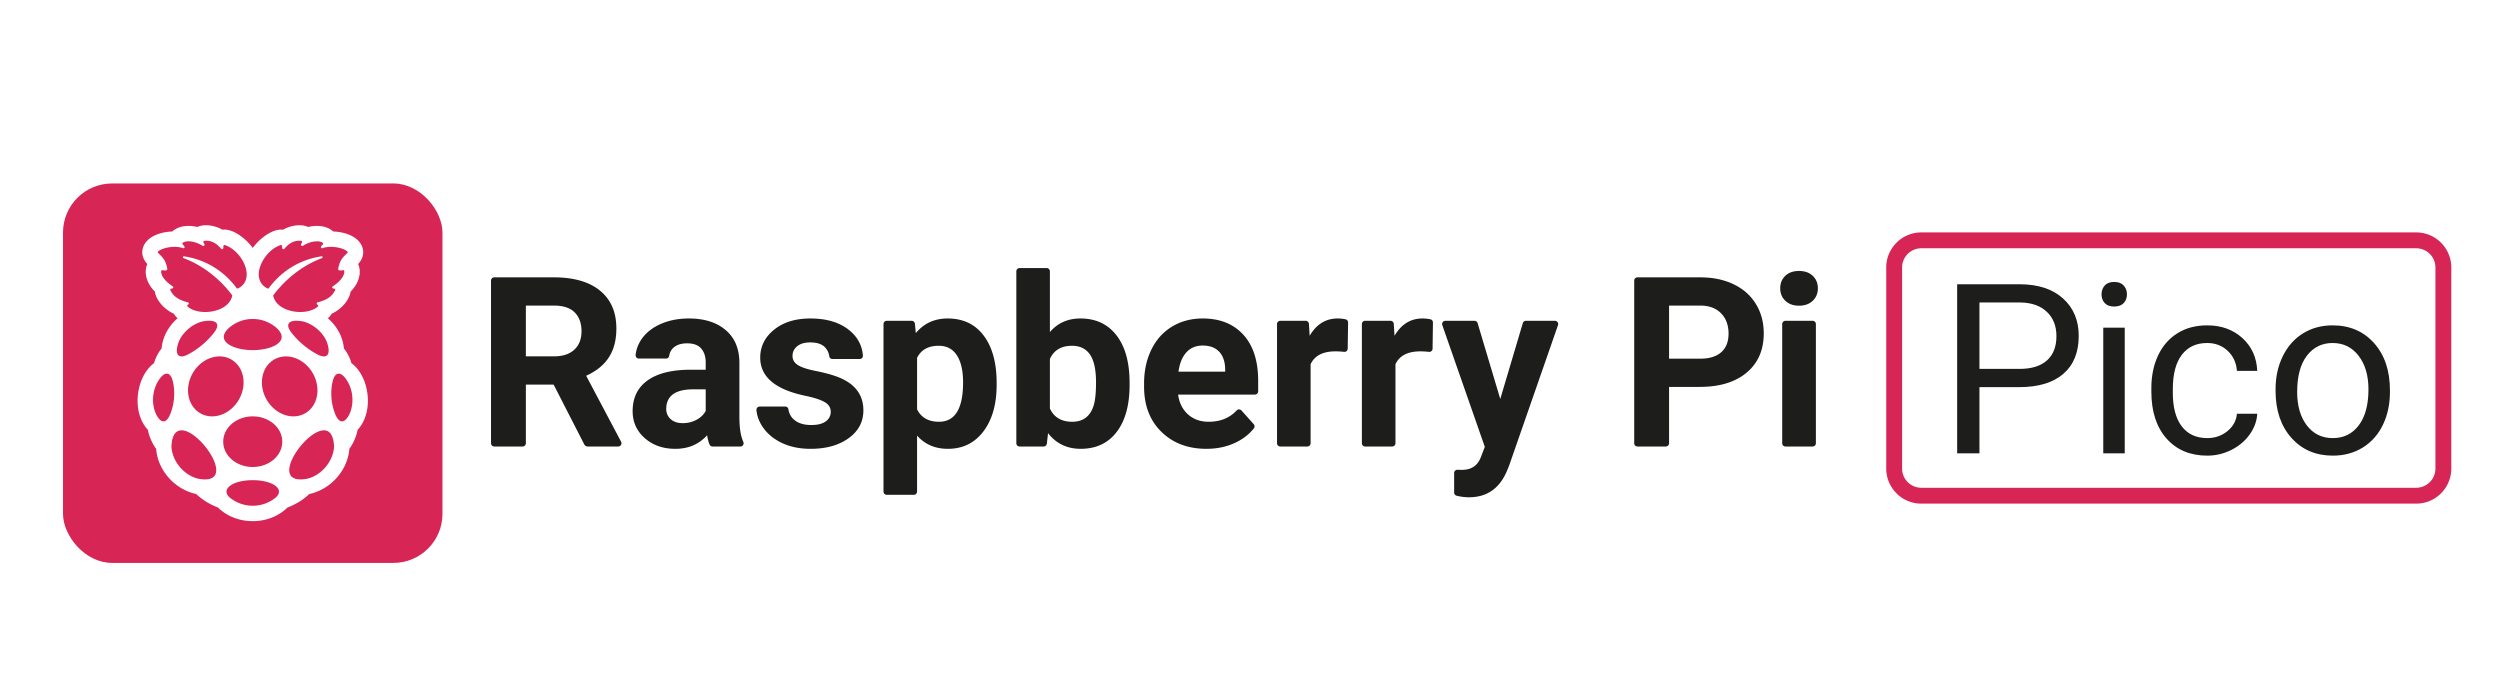<?xml version="1.0" encoding="UTF-8" standalone="no"?>
<svg
   height="250"
   width="900"
   version="1.1"
   id="svg23"
   sodipodi:docname="rp2040.svg"
   inkscape:version="1.3.2 (091e20e, 2023-11-25, custom)"
   xmlns:inkscape="http://www.inkscape.org/namespaces/inkscape"
   xmlns:sodipodi="http://sodipodi.sourceforge.net/DTD/sodipodi-0.dtd"
   xmlns="http://www.w3.org/2000/svg"
   xmlns:svg="http://www.w3.org/2000/svg">
  <defs
     id="defs23" />
  <sodipodi:namedview
     id="namedview23"
     pagecolor="#ffffff"
     bordercolor="#000000"
     borderopacity="0.25"
     inkscape:showpageshadow="2"
     inkscape:pageopacity="0.0"
     inkscape:pagecheckerboard="0"
     inkscape:deskcolor="#d1d1d1"
     inkscape:zoom="0.87375"
     inkscape:cx="706.15164"
     inkscape:cy="153.93419"
     inkscape:window-width="1920"
     inkscape:window-height="1111"
     inkscape:window-x="-9"
     inkscape:window-y="-9"
     inkscape:window-maximized="1"
     inkscape:current-layer="svg23" />
  <filter
     id="a"
     filterUnits="userSpaceOnUse">
    <feOffset
       dx="8.504"
       dy="10"
       id="feOffset1" />
    <feGaussianBlur
       result="blur"
       stdDeviation="10"
       id="feGaussianBlur1" />
    <feFlood
       flood-color="#262626"
       flood-opacity=".15"
       id="feFlood1" />
    <feComposite
       in2="blur"
       operator="in"
       id="feComposite1" />
    <feComposite
       in="SourceGraphic"
       id="feComposite2" />
  </filter>
  <filter
     id="b"
     filterUnits="userSpaceOnUse">
    <feOffset
       dx="8.504"
       dy="10"
       id="feOffset2" />
    <feGaussianBlur
       result="blur-2"
       stdDeviation="10"
       id="feGaussianBlur2" />
    <feFlood
       flood-color="#262626"
       flood-opacity=".15"
       id="feFlood2" />
    <feComposite
       in2="blur-2"
       operator="in"
       id="feComposite3" />
    <feComposite
       in="SourceGraphic"
       id="feComposite4" />
  </filter>
  <filter
     id="c"
     filterUnits="userSpaceOnUse">
    <feOffset
       dx="8.504"
       dy="10"
       id="feOffset4" />
    <feGaussianBlur
       result="blur-3"
       stdDeviation="10"
       id="feGaussianBlur4" />
    <feFlood
       flood-color="#262626"
       flood-opacity=".15"
       id="feFlood4" />
    <feComposite
       in2="blur-3"
       operator="in"
       id="feComposite5" />
    <feComposite
       in="SourceGraphic"
       id="feComposite6" />
  </filter>
  <filter
     id="d"
     filterUnits="userSpaceOnUse">
    <feOffset
       dx="8.504"
       dy="10"
       id="feOffset6" />
    <feGaussianBlur
       result="blur-4"
       stdDeviation="10"
       id="feGaussianBlur6" />
    <feFlood
       flood-color="#262626"
       flood-opacity=".15"
       id="feFlood6" />
    <feComposite
       in2="blur-4"
       operator="in"
       id="feComposite7" />
    <feComposite
       in="SourceGraphic"
       id="feComposite8" />
  </filter>
  <filter
     id="e"
     filterUnits="userSpaceOnUse">
    <feOffset
       dx="8.504"
       dy="10"
       id="feOffset8" />
    <feGaussianBlur
       result="blur-5"
       stdDeviation="10"
       id="feGaussianBlur8" />
    <feFlood
       flood-color="#262626"
       flood-opacity=".15"
       id="feFlood8" />
    <feComposite
       in2="blur-5"
       operator="in"
       id="feComposite9" />
    <feComposite
       in="SourceGraphic"
       id="feComposite10" />
  </filter>
  <filter
     id="f"
     filterUnits="userSpaceOnUse">
    <feOffset
       dx="8.504"
       dy="10"
       id="feOffset10" />
    <feGaussianBlur
       result="blur-6"
       stdDeviation="10"
       id="feGaussianBlur10" />
    <feFlood
       flood-color="#262626"
       flood-opacity=".15"
       id="feFlood10" />
    <feComposite
       in2="blur-6"
       operator="in"
       id="feComposite11" />
    <feComposite
       in="SourceGraphic"
       id="feComposite12" />
  </filter>
  <clipPath
     id="g">
    <path
       d="m -8349.608,286.418 h 6720 v 1807.433 h -6720 z"
       id="path12" />
  </clipPath>
  <g
     clip-path="url(#g)"
     fill="#ffffff"
     id="g19">
    <path
       d="M -2281.383,288.193 H 3135.591 V 2093.851 H -2281.383 Z"
       id="path13" />
    <path
       d="M -114.594,286.418 H 65.972 v 180.566 h -180.566 z"
       filter="url(#a)"
       id="path14" />
    <path
       d="M 246.538,286.418 H 427.104 V 466.984 H 246.538 Z"
       filter="url(#b)"
       transform="rotate(180,336.821,376.7)"
       id="path15" />
    <path
       d="M 65.972,286.418 H 246.538 V 466.984 H 65.972 Z"
       filter="url(#c)"
       transform="rotate(180,156.255,376.7)"
       id="path16" />
    <path
       d="M 788.236,288.193 H 968.802 V 468.759 H 788.236 Z"
       filter="url(#d)"
       id="path17" />
    <path
       d="M 607.67,288.193 H 788.236 V 468.759 H 607.67 Z"
       filter="url(#e)"
       id="path18" />
    <path
       d="M 427.104,288.193 H 607.67 V 468.759 H 427.104 Z"
       filter="url(#f)"
       id="path19" />
  </g>
  <rect
     fill="#d72555"
     height="136.601"
     rx="17.669"
     width="136.601"
     x="22.686"
     y="66.047"
     id="rect19" />
  <path
     d="m 132.349,142.359 c -0.475,-4.934 -2.692,-9.322 -5.841,-11.635 -0.562,-1.99 -1.472,-3.76 -2.712,-5.273 -0.186,-2.324 -1.177,-6.866 -5.755,-10.872 0.51,-0.45 0.99,-0.992 1.333,-1.624 3.822,-1.707 6.517,-5.292 6.83,-7.959 2.039,-2.04 3.206,-4.452 3.304,-6.851 0.047,-1.132 -0.157,-2.186 -0.584,-3.085 1.688,-1.823 2.245,-3.971 1.527,-6.05 -1.14,-3.305 -5.14,-5.45 -10.51,-5.679 -1.44,-1.313 -3.448,-2.004 -5.853,-2.004 -1.028,0 -2.109,0.134 -3.16,0.39 -0.86,-0.414 -1.919,-0.63 -3.105,-0.63 -2.013,0 -4.22,0.61 -5.925,1.615 a 5.453,5.453 0 0 0 -0.716,-0.046 c -2.666,0 -5.331,1.837 -6.682,2.932 a 20.257,20.257 0 0 0 -3.513,3.66 20.277,20.277 0 0 0 -3.512,-3.66 c -1.352,-1.094 -4.017,-2.932 -6.683,-2.932 a 5.46,5.46 0 0 0 -0.716,0.046 c -1.705,-1.005 -3.912,-1.615 -5.924,-1.615 -1.187,0 -2.245,0.216 -3.106,0.63 a 13.534,13.534 0 0 0 -3.16,-0.39 c -2.405,0 -4.413,0.69 -5.853,2.004 -5.37,0.228 -9.37,2.374 -10.51,5.68 -0.718,2.078 -0.16,4.226 1.527,6.05 -0.427,0.898 -0.63,1.953 -0.584,3.084 0.098,2.4 1.265,4.812 3.304,6.851 0.312,2.667 3.008,6.252 6.83,7.96 0.343,0.63 0.823,1.172 1.332,1.623 -4.577,4.006 -5.568,8.548 -5.754,10.873 -1.24,1.512 -2.15,3.281 -2.712,5.272 -3.149,2.313 -5.366,6.702 -5.84,11.634 -0.473,4.904 0.873,9.481 3.61,12.38 0.376,2.2 1.63,5.08 2.978,6.837 0.27,3.717 1.854,7.382 4.49,10.377 2.656,3.015 6.157,5.092 9.904,5.885 2.263,2.117 4.671,3.607 7.92,4.903 1.419,1.43 5.553,4.869 12.459,4.869 6.906,0 11.04,-3.44 12.459,-4.869 3.249,-1.296 5.657,-2.786 7.92,-4.903 3.746,-0.793 7.248,-2.87 9.903,-5.885 2.637,-2.995 4.22,-6.66 4.491,-10.377 1.349,-1.757 2.603,-4.636 2.977,-6.836 2.738,-2.9 4.083,-7.477 3.612,-12.38 z m -18.498,-14.996 c -3.242,-1.767 -6.306,-4.346 -8.621,-7.226 -3.092,-3.674 -1.082,-5.31 3.788,-4.428 3.63,0.88 7.064,3.76 8.556,7.181 1.73,4.603 0.382,6.817 -3.723,4.473 z m -12.824,-39.128 a 0.423,0.423 0 0 1 0.538,0.45 c -0.134,1.267 0.632,1.107 0.814,0.882 1.995,-2.48 4.108,-3.045 6,-2.879 0.333,0.03 0.492,0.418 0.29,0.684 -0.752,1.115 0.058,1.327 0.357,1.126 3.07,-1.92 6,-1.923 7.124,-1.117 0.218,0.157 0.226,0.48 0.025,0.658 -1.136,0.968 -0.5,1.45 -0.099,1.303 3.118,-1.1 7.422,-0.127 8.923,1.142 0.199,0.169 0.205,0.473 0.01,0.646 -1.897,1.682 -2.83,3.032 -3.255,5.679 -0.084,0.747 1.155,0.59 1.677,0.455 0.26,-0.067 0.52,0.127 0.528,0.395 0.047,1.795 -1.65,3.768 -4.176,5.455 -0.338,0.226 -0.29,0.768 0.482,0.788 0.349,0.026 0.51,0.35 0.36,0.63 -0.901,1.671 -2.126,3.245 -6.297,4.326 -0.398,0.103 -0.43,0.645 -0.06,0.806 0.371,0.161 0.375,0.516 0.134,0.723 -4.153,3.568 -14.68,2.161 -16.017,-3.844 a 0.421,0.421 0 0 1 0.076,-0.344 c 2.498,-3.332 8.304,-9.853 17.458,-13.283 0.371,-0.139 0.228,-0.697 -0.164,-0.639 -8.891,1.32 -15.152,6.262 -18.96,11.43 a 0.428,0.428 0 0 1 -0.543,0.123 c -6.748,-3.484 -1.207,-13.771 4.775,-15.595 z M 90.987,114.834 c 1.295,0 4.658,0.12 8.175,2.877 5.87,4.88 -0.855,8.333 -8.175,8.333 -7.32,0 -14.046,-3.454 -8.175,-8.333 3.517,-2.758 6.88,-2.877 8.175,-2.877 z m -29.636,-10.303 c -0.151,-0.28 0.01,-0.604 0.359,-0.63 0.772,-0.02 0.82,-0.562 0.482,-0.788 -2.526,-1.687 -4.223,-3.66 -4.176,-5.455 a 0.423,0.423 0 0 1 0.527,-0.395 c 0.523,0.134 1.762,0.292 1.678,-0.455 -0.426,-2.647 -1.358,-3.997 -3.256,-5.679 a 0.427,0.427 0 0 1 0.01,-0.645 c 1.502,-1.27 5.806,-2.243 8.923,-1.143 0.402,0.147 1.038,-0.335 -0.098,-1.303 a 0.423,0.423 0 0 1 0.025,-0.658 c 1.124,-0.806 4.053,-0.802 7.124,1.117 0.3,0.2 1.109,-0.011 0.357,-1.126 -0.202,-0.266 -0.043,-0.654 0.29,-0.684 1.892,-0.166 4.005,0.398 6,2.879 0.181,0.225 0.948,0.385 0.814,-0.882 a 0.423,0.423 0 0 1 0.537,-0.45 c 5.983,1.824 11.524,12.111 4.776,15.595 a 0.428,0.428 0 0 1 -0.543,-0.123 c -3.809,-5.168 -10.07,-10.11 -18.96,-11.43 -0.392,-0.058 -0.536,0.5 -0.164,0.64 9.153,3.43 14.96,9.95 17.458,13.282 a 0.422,0.422 0 0 1 0.076,0.344 c -1.336,6.005 -11.864,7.412 -16.017,3.844 -0.241,-0.207 -0.237,-0.562 0.133,-0.723 0.37,-0.16 0.339,-0.703 -0.059,-0.806 -4.171,-1.081 -5.396,-2.655 -6.296,-4.326 z m 3.05,18.358 c 1.49,-3.42 4.924,-6.3 8.555,-7.18 4.87,-0.883 6.88,0.753 3.788,4.427 -2.316,2.88 -5.38,5.459 -8.621,7.226 -4.105,2.344 -5.453,0.13 -3.723,-4.473 z m -8.492,25.58 c -1.356,-3.55 -1.018,-7.866 0.975,-11.184 2.17,-3.69 4.352,-3.543 5.218,-0.417 1.117,4.128 0.687,9.052 -1.13,12.923 -1.606,3.193 -3.614,2.114 -5.063,-1.323 z m 15.64,23.902 c -5.207,-1.097 -9.629,-6.342 -9.828,-11.66 0.814,-18.946 28.119,14.888 9.828,11.66 z m 0.555,-23.597 c -4.579,-2.643 -5.79,-9.117 -2.706,-14.46 3.084,-5.341 9.296,-7.529 13.875,-4.885 4.579,2.644 5.79,9.117 2.706,14.46 -3.084,5.341 -9.296,7.529 -13.875,4.885 z m 26.524,30.828 a 13.013,13.013 0 0 1 -7.641,2.464 c -2.853,0 -5.491,-0.914 -7.64,-2.464 -4.538,-3.134 0.027,-6.739 7.64,-6.739 7.613,0 12.178,3.605 7.64,6.739 z m -7.641,-11.485 c -5.87,0 -10.628,-4.078 -10.628,-9.11 0,-5.03 4.758,-9.11 10.628,-9.11 5.87,0 10.628,4.08 10.628,9.11 0,5.032 -4.758,9.11 -10.628,9.11 z m 5.007,-24.228 c -3.084,-5.342 -1.872,-11.815 2.707,-14.459 4.579,-2.644 10.79,-0.456 13.875,4.886 3.084,5.342 1.873,11.816 -2.706,14.46 -4.579,2.643 -10.791,0.455 -13.876,-4.887 z m 14.431,28.483 c -18.291,3.228 9.014,-30.606 9.828,-11.66 -0.2,5.318 -4.621,10.563 -9.828,11.66 z m 15.64,-23.903 c -1.449,3.437 -3.457,4.515 -5.064,1.323 -1.816,-3.871 -2.246,-8.795 -1.13,-12.923 0.867,-3.126 3.05,-3.273 5.219,0.417 1.993,3.318 2.331,7.635 0.975,11.183 z"
     fill="#ffffff"
     id="path20" />
  <path
     d="m 199.308,138.449 h -9.995 v 21.12 c 0,0.647 -0.525,1.172 -1.173,1.172 h -10.202 a 1.172,1.172 0 0 1 -1.172,-1.172 v -58.55 c 0,-0.648 0.524,-1.172 1.172,-1.172 h 21.454 c 7.193,0 12.741,1.604 16.645,4.81 3.904,3.206 5.856,7.737 5.856,13.592 0,4.155 -0.9,7.619 -2.698,10.393 -1.798,2.775 -4.524,4.984 -8.176,6.629 l 12.578,23.75 c 0.413,0.78 -0.153,1.72 -1.036,1.72 h -10.975 a 1.407,1.407 0 0 1 -1.252,-0.765 l -11.027,-21.527 z m -9.995,-10.163 h 10.12 c 3.151,0 5.59,-0.8 7.32,-2.404 1.728,-1.603 2.593,-3.813 2.593,-6.63 0,-2.87 -0.816,-5.129 -2.447,-6.775 -1.631,-1.644 -4.134,-2.467 -7.507,-2.467 h -10.08 v 18.276 z m 66.14,31.772 c -0.397,-0.955 -0.696,-2.08 -0.897,-3.374 -2.927,3.262 -6.733,4.893 -11.417,4.893 -4.434,0 -8.108,-1.281 -11.02,-3.847 -2.915,-2.565 -4.371,-5.8 -4.371,-9.703 0,-4.795 1.777,-8.476 5.332,-11.041 3.555,-2.565 8.692,-3.862 15.412,-3.89 h 5.562 v -2.593 c 0,-2.091 -0.537,-3.764 -1.61,-5.019 -1.074,-1.254 -2.767,-1.882 -5.081,-1.882 -2.036,0 -3.633,0.488 -4.789,1.464 -0.93,0.785 -1.487,1.804 -1.669,3.057 -0.08,0.558 -0.582,0.958 -1.145,0.958 h -9.768 c -0.71,0 -1.246,-0.626 -1.169,-1.332 0.23,-2.116 1.015,-4.097 2.354,-5.945 1.617,-2.23 3.903,-3.98 6.86,-5.249 2.954,-1.268 6.273,-1.903 9.953,-1.903 5.576,0 10.002,1.401 13.279,4.203 3.276,2.802 4.914,6.741 4.914,11.815 v 19.615 c 0.022,3.422 0.347,6.411 1.405,8.774 0.354,0.791 -0.18,1.682 -1.047,1.682 h -10.014 c -0.461,0 -0.896,-0.257 -1.074,-0.683 z m -9.68,-7.723 c 1.784,0 3.43,-0.398 4.936,-1.192 1.505,-0.795 2.62,-1.862 3.345,-3.2 v -7.779 h -4.516 c -6.051,0 -9.272,2.091 -9.662,6.273 l -0.041,0.711 c 0,1.506 0.529,2.747 1.589,3.723 1.06,0.976 2.51,1.464 4.35,1.464 z m 53.294,-4.099 c 0,-1.478 -0.731,-2.641 -2.195,-3.492 -1.464,-0.85 -3.813,-1.61 -7.047,-2.28 -10.764,-2.258 -16.144,-6.83 -16.144,-13.718 0,-4.015 1.666,-7.367 4.998,-10.058 3.331,-2.69 7.688,-4.036 13.07,-4.036 5.743,0 10.336,1.353 13.78,4.057 3.113,2.445 4.82,5.552 5.118,9.319 0.052,0.664 -0.507,1.22 -1.173,1.22 h -9.782 c -0.568,0 -1.072,-0.408 -1.148,-0.971 -0.174,-1.3 -0.711,-2.405 -1.61,-3.316 -1.115,-1.129 -2.858,-1.693 -5.227,-1.693 -2.036,0 -3.612,0.46 -4.726,1.38 -1.116,0.92 -1.673,2.09 -1.673,3.513 0,1.338 0.633,2.42 1.903,3.241 1.268,0.823 3.408,1.534 6.42,2.133 3.01,0.6 5.547,1.276 7.611,2.029 6.385,2.342 9.578,6.398 9.578,12.17 0,4.127 -1.771,7.465 -5.312,10.017 -3.541,2.55 -8.113,3.826 -13.718,3.826 -3.792,0 -7.159,-0.676 -10.1,-2.028 -2.942,-1.352 -5.249,-3.206 -6.922,-5.562 -1.398,-1.97 -2.212,-4.07 -2.441,-6.303 -0.073,-0.706 0.458,-1.33 1.168,-1.33 h 9.174 c 0.555,0 1.059,0.386 1.146,0.934 0.268,1.696 1.031,3.03 2.287,4.001 1.478,1.144 3.457,1.715 5.94,1.715 2.313,0 4.062,-0.44 5.248,-1.318 1.185,-0.878 1.777,-2.028 1.777,-3.45 z m 59.728,-9.703 c 0,6.97 -1.583,12.554 -4.747,16.75 -3.165,4.197 -7.438,6.294 -12.819,6.294 -4.573,0 -8.267,-1.589 -11.083,-4.767 v 20.157 c 0,0.648 -0.525,1.172 -1.172,1.172 h -9.743 a 1.172,1.172 0 0 1 -1.172,-1.172 v -60.306 c 0,-0.648 0.525,-1.172 1.172,-1.172 h 8.97 c 0.605,0 1.11,0.46 1.167,1.062 l 0.318,3.37 c 2.928,-3.512 6.747,-5.269 11.46,-5.269 5.576,0 9.912,2.064 13.006,6.19 3.095,4.127 4.643,9.815 4.643,17.064 z m -12.087,-0.878 c 0,-4.21 -0.747,-7.458 -2.238,-9.745 -1.492,-2.286 -3.659,-3.43 -6.503,-3.43 -3.792,0 -6.399,1.45 -7.82,4.35 v 18.528 c 1.476,2.984 4.111,4.475 7.904,4.475 5.771,0 8.657,-4.726 8.657,-14.178 z m 59.948,0.878 c 0,7.25 -1.547,12.902 -4.642,16.96 -3.095,4.056 -7.418,6.084 -12.966,6.084 -4.907,0 -8.824,-1.882 -11.752,-5.646 l -0.426,3.77 a 1.172,1.172 0 0 1 -1.165,1.04 h -8.654 a 1.172,1.172 0 0 1 -1.172,-1.172 v -61.896 c 0,-0.647 0.524,-1.172 1.172,-1.172 h 9.742 c 0.648,0 1.172,0.525 1.172,1.172 v 21.872 c 2.788,-3.262 6.455,-4.893 11,-4.893 5.52,0 9.85,2.028 12.986,6.085 3.137,4.057 4.705,9.766 4.705,17.127 z m -12.087,-0.878 c 0,-4.573 -0.725,-7.911 -2.175,-10.017 -1.45,-2.105 -3.611,-3.158 -6.482,-3.158 -3.848,0 -6.497,1.576 -7.947,4.726 v 17.859 c 1.478,3.178 4.154,4.768 8.03,4.768 3.904,0 6.468,-1.924 7.696,-5.772 0.585,-1.84 0.878,-4.642 0.878,-8.406 z m 39.76,23.922 c -6.636,0 -12.039,-2.034 -16.206,-6.106 -4.169,-4.07 -6.253,-9.494 -6.253,-16.269 v -1.17 c 0,-4.545 0.879,-8.61 2.635,-12.192 1.757,-3.582 4.245,-6.343 7.465,-8.281 3.22,-1.938 6.894,-2.907 11.02,-2.907 6.19,0 11.063,1.952 14.618,5.855 3.555,3.904 5.332,9.439 5.332,16.604 v 3.763 c 0,0.647 -0.524,1.172 -1.172,1.172 h -27.644 c 0.39,2.956 1.569,5.326 3.534,7.11 1.966,1.785 4.455,2.677 7.466,2.677 4.19,0 7.556,-1.366 10.099,-4.1 0.464,-0.498 1.273,-0.45 1.727,0.058 l 4.382,4.907 c 0.375,0.42 0.414,1.06 0.064,1.5 -1.744,2.197 -4.003,3.938 -6.778,5.226 -3.095,1.435 -6.525,2.153 -10.289,2.153 z m -1.38,-37.18 c -2.399,0 -4.343,0.812 -5.834,2.437 -1.492,1.624 -2.447,3.95 -2.865,6.973 h 16.813 v -0.966 c -0.057,-2.69 -0.781,-4.768 -2.175,-6.24 -1.395,-1.47 -3.374,-2.204 -5.939,-2.204 z m 52.228,1.123 a 1.168,1.168 0 0 1 -1.282,1.15 29.404,29.404 0 0 0 -3.086,-0.182 c -4.573,0 -7.57,1.547 -8.992,4.642 v 28.439 c 0,0.647 -0.525,1.172 -1.172,1.172 h -9.743 a 1.172,1.172 0 0 1 -1.172,-1.172 v -42.908 c 0,-0.648 0.525,-1.172 1.172,-1.172 h 9.144 c 0.62,0 1.132,0.481 1.17,1.1 l 0.267,4.295 c 2.425,-4.154 5.784,-6.232 10.079,-6.232 1.007,0 1.967,0.103 2.88,0.308 0.525,0.118 0.879,0.613 0.87,1.15 z m 30.548,0 a 1.168,1.168 0 0 1 -1.283,1.15 29.415,29.415 0 0 0 -3.085,-0.182 c -4.572,0 -7.57,1.547 -8.992,4.642 v 28.439 c 0,0.647 -0.525,1.172 -1.172,1.172 h -9.743 a 1.172,1.172 0 0 1 -1.172,-1.172 v -42.908 c 0,-0.648 0.525,-1.172 1.172,-1.172 h 9.144 c 0.619,0 1.131,0.481 1.17,1.1 l 0.266,4.295 c 2.426,-4.154 5.786,-6.232 10.08,-6.232 1.007,0 1.967,0.103 2.88,0.308 0.524,0.118 0.878,0.613 0.87,1.15 z m 24.37,18.115 8.116,-27.308 a 1.172,1.172 0 0 1 1.123,-0.838 h 10.442 c 0.807,0 1.372,0.795 1.107,1.557 l -17.651,50.721 -1.004,2.384 c -2.704,5.91 -7.166,8.867 -13.383,8.867 -1.471,0 -2.961,-0.187 -4.471,-0.558 a 1.18,1.18 0 0 1 -0.882,-1.146 v -7.031 c 0,-0.666 0.553,-1.197 1.218,-1.171 l 1.2,0.047 c 2.286,0 3.416,-0.403 4.545,-1.099 1.13,-0.697 2.014,-1.855 2.656,-3.471 l 1.422,-3.723 -15.307,-43.819 a 1.172,1.172 0 0 1 1.107,-1.558 h 10.483 c 0.518,0 0.974,0.34 1.123,0.836 z m 60.769,-4.349 v 20.283 c 0,0.647 -0.525,1.172 -1.172,1.172 h -10.203 a 1.172,1.172 0 0 1 -1.172,-1.172 v -58.55 c 0,-0.647 0.525,-1.172 1.172,-1.172 h 22.584 c 4.573,0 8.594,0.836 12.065,2.51 3.472,1.672 6.142,4.05 8.01,7.13 1.867,3.081 2.802,6.587 2.802,10.518 0,5.967 -2.043,10.673 -6.127,14.116 -4.084,3.444 -9.739,5.165 -16.96,5.165 z m 0,-10.163 h 11.209 c 3.318,0 5.848,-0.78 7.59,-2.342 1.742,-1.561 2.614,-3.792 2.614,-6.692 0,-2.983 -0.878,-5.395 -2.635,-7.235 -1.756,-1.84 -4.182,-2.788 -7.277,-2.844 h -11.501 z m 40.016,-25.345 c 0,-1.812 0.607,-3.304 1.82,-4.475 1.212,-1.171 2.864,-1.757 4.955,-1.757 2.064,0 3.708,0.586 4.936,1.757 1.227,1.171 1.84,2.663 1.84,4.475 0,1.84 -0.621,3.346 -1.861,4.517 -1.24,1.171 -2.88,1.757 -4.915,1.757 -2.035,0 -3.674,-0.586 -4.914,-1.757 -1.24,-1.171 -1.86,-2.677 -1.86,-4.517 z m 11.668,56.963 h -9.785 a 1.172,1.172 0 0 1 -1.172,-1.172 v -42.908 c 0,-0.648 0.525,-1.172 1.172,-1.172 h 9.785 c 0.647,0 1.172,0.524 1.172,1.172 v 42.908 c 0,0.647 -0.525,1.172 -1.172,1.172 z"
     fill="#1d1d1b"
     id="path21" />
  <path
     d="m 869.833,89.377 a 6.93,6.93 0 0 1 6.922,6.922 v 72.378 a 6.93,6.93 0 0 1 -6.922,6.923 h -178.156 a 6.93,6.93 0 0 1 -6.921,-6.923 V 96.299 a 6.93,6.93 0 0 1 6.921,-6.922 z m 0,-5.707 h -178.156 c -6.974,0 -12.629,5.654 -12.629,12.629 v 72.378 c 0,6.975 5.655,12.63 12.63,12.63 h 178.155 c 6.975,0 12.63,-5.655 12.63,-12.63 V 96.299 c 0,-6.975 -5.655,-12.63 -12.63,-12.63 z"
     fill="#d72555"
     id="path22" />
  <path
     d="m 712.603,139.366 v 23.826 h -8.026 v -60.861 h 22.447 c 6.66,0 11.878,1.7 15.654,5.1 3.776,3.4 5.664,7.9 5.664,13.501 0,5.908 -1.846,10.457 -5.538,13.648 -3.693,3.19 -8.98,4.786 -15.864,4.786 z m 0,-6.563 h 14.42 c 4.292,0 7.58,-1.012 9.866,-3.035 2.285,-2.024 3.427,-4.949 3.427,-8.773 0,-3.63 -1.142,-6.532 -3.427,-8.709 -2.285,-2.179 -5.42,-3.309 -9.405,-3.392 h -14.881 v 23.91 z m 43.946,-26.836 c 0,-1.254 0.383,-2.312 1.15,-3.176 0.767,-0.864 1.901,-1.296 3.406,-1.296 1.505,0 2.648,0.432 3.428,1.296 0.78,0.864 1.17,1.922 1.17,3.176 0,1.254 -0.39,2.3 -1.17,3.136 -0.78,0.836 -1.923,1.254 -3.428,1.254 -1.505,0 -2.64,-0.418 -3.407,-1.254 -0.767,-0.836 -1.149,-1.882 -1.149,-3.136 z m 8.36,57.225 h -7.733 v -45.228 h 7.733 z m 29.727,-5.476 c 2.759,0 5.17,-0.836 7.232,-2.508 2.062,-1.672 3.204,-3.762 3.427,-6.27 h 7.316 c -0.139,2.592 -1.03,5.058 -2.675,7.399 -1.644,2.34 -3.839,4.208 -6.583,5.601 -2.744,1.393 -5.65,2.09 -8.716,2.09 -6.158,0 -11.056,-2.055 -14.693,-6.165 -3.636,-4.11 -5.455,-9.733 -5.455,-16.867 v -1.296 c 0,-4.403 0.808,-8.318 2.425,-11.745 1.617,-3.427 3.936,-6.09 6.96,-7.984 3.024,-1.894 6.597,-2.843 10.721,-2.843 5.072,0 9.287,1.519 12.645,4.556 3.358,3.037 5.148,6.981 5.371,11.83 h -7.315 c -0.223,-2.926 -1.33,-5.33 -3.323,-7.21 -1.992,-1.882 -4.452,-2.822 -7.378,-2.822 -3.929,0 -6.973,1.414 -9.133,4.243 -2.16,2.829 -3.24,6.918 -3.24,12.268 v 1.463 c 0,5.211 1.073,9.224 3.219,12.039 2.146,2.814 5.211,4.221 9.196,4.221 z m 24.568,-17.556 c 0,-4.43 0.871,-8.416 2.613,-11.955 1.742,-3.539 4.166,-6.27 7.273,-8.193 3.107,-1.923 6.653,-2.884 10.638,-2.884 6.159,0 11.14,2.132 14.944,6.396 3.804,4.263 5.706,9.934 5.706,17.012 v 0.544 c 0,4.403 -0.843,8.353 -2.53,11.85 -1.685,3.498 -4.096,6.222 -7.23,8.172 -3.136,1.95 -6.737,2.926 -10.806,2.926 -6.13,0 -11.098,-2.132 -14.902,-6.395 -3.804,-4.264 -5.706,-9.907 -5.706,-16.93 z m 7.775,0.92 c 0,5.016 1.164,9.043 3.49,12.08 2.326,3.037 5.442,4.556 9.343,4.556 3.93,0 7.05,-1.54 9.363,-4.619 2.313,-3.079 3.47,-7.391 3.47,-12.937 0,-4.96 -1.178,-8.98 -3.532,-12.06 -2.355,-3.078 -5.483,-4.618 -9.385,-4.618 -3.817,0 -6.897,1.519 -9.238,4.556 -2.34,3.038 -3.51,7.385 -3.51,13.042 z"
     fill="#1d1d1b"
     id="path23" />
</svg>
